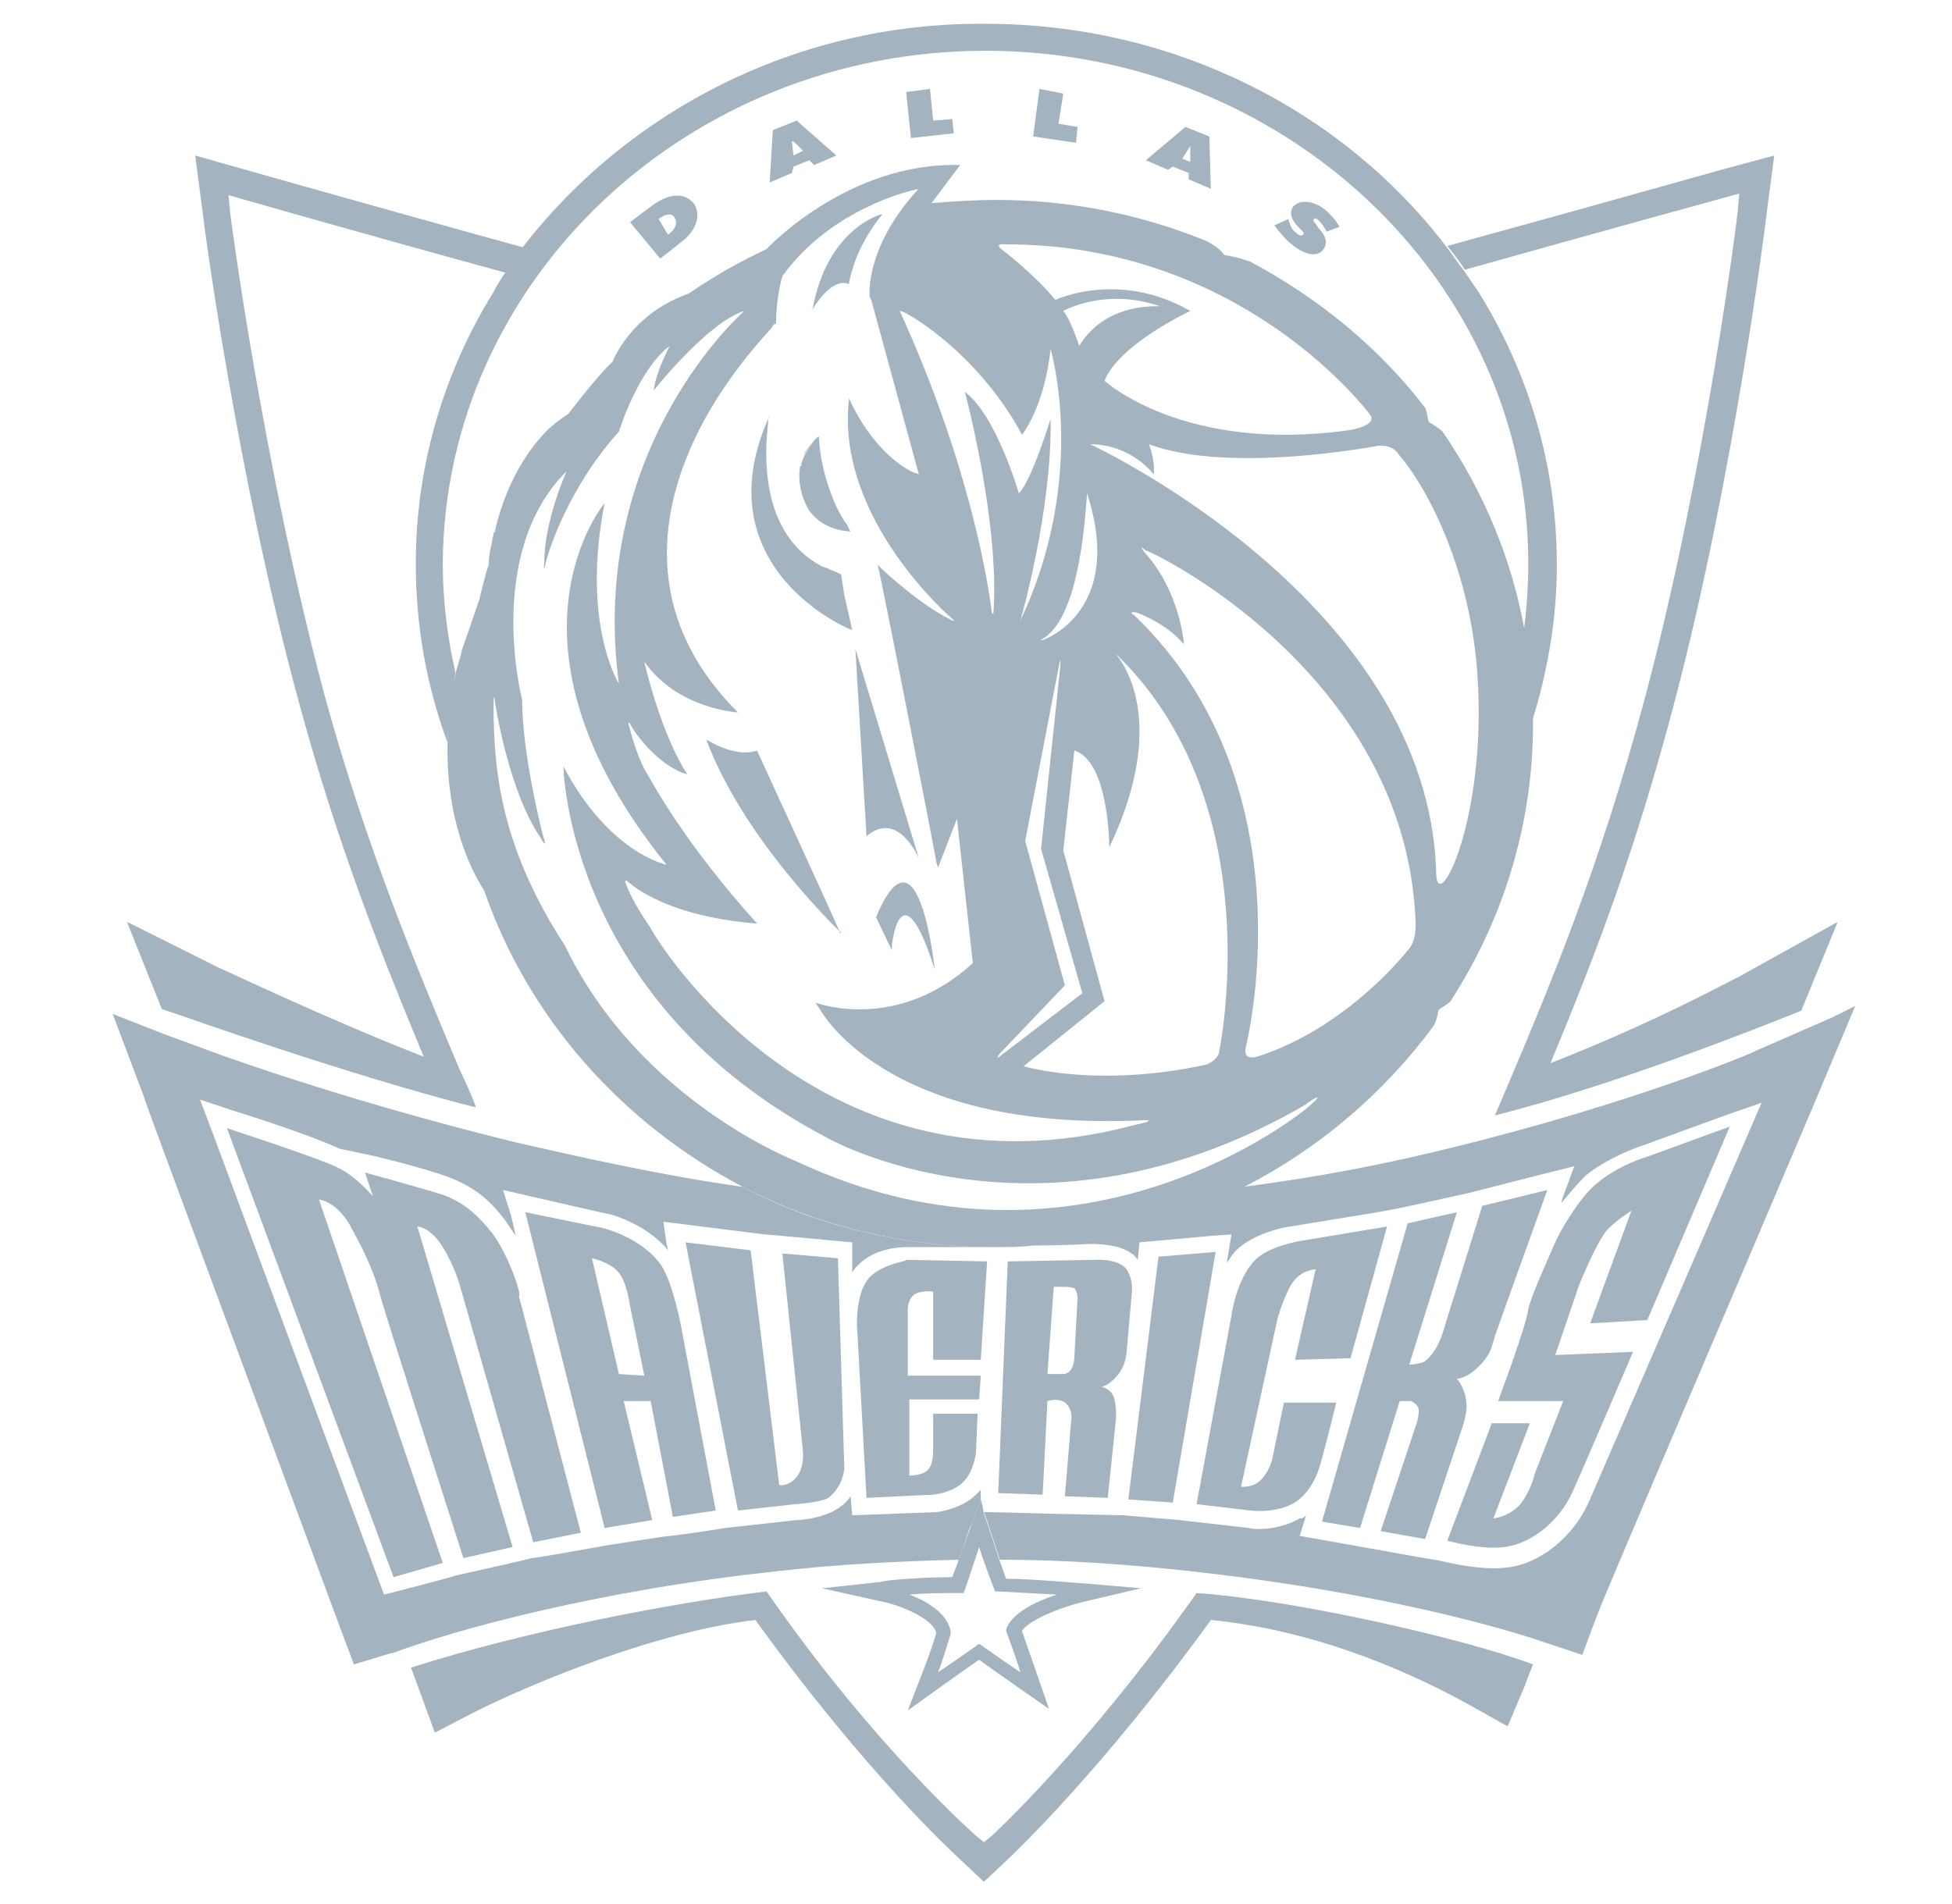 <?xml version="1.0" encoding="utf-8"?>
<!-- Generator: Adobe Illustrator 21.0.2, SVG Export Plug-In . SVG Version: 6.00 Build 0)  -->
<svg version="1.1" id="Layer_1" xmlns="http://www.w3.org/2000/svg" xmlns:xlink="http://www.w3.org/1999/xlink" x="0px" y="0px"
	 viewBox="0 0 123 120" style="enable-background:new 0 0 123 120;" xml:space="preserve">
<style type="text/css">
	.st0{fill:#A3B3BF;}
</style>
<g>
	<path class="st0" d="M108.5,12.5l1.1-0.3l-0.1,1.1c0,0.2-2,16.2-5.8,30.5c-2.9,10.9-6,18.3-9.5,26.5c7.5-1.9,16.3-5.4,19.3-6.6
		l2.3-5.6l-6.3,3.5c-0.1,0-5.1,2.8-11.8,5.4c3-7.2,5.4-13.6,7.8-22.7c3.8-14.4,5.8-30.6,5.8-30.7l0.5-3.8l-3.7,1
		c0,0-7.8,2.2-16.9,4.7c0.4,0.5,0.8,1,1.1,1.5C101.2,14.5,108.5,12.5,108.5,12.5z"/>
	<path class="st0" d="M30,69.8c-0.4-1.1-1-2.3-1-2.3c-2.9-6.9-5.9-14.1-8.5-23.5c-3.9-14.5-6-30.5-6-30.6l-0.1-1.1
		c0,0,8,2.3,17.5,4.9c0.4-0.5,0.7-1,1.1-1.6c-10.9-3-20.7-5.8-20.7-5.8l0.5,3.8c0,0.2,2.1,16.3,6.1,30.9c2.4,8.8,5.1,15.6,7.8,22.1
		C20.3,64.1,13.9,61,13.8,61L8,58.1l2.2,5.5l1.2,0.4C11.4,64,22.1,67.8,30,69.8z"/>
	<path class="st0" d="M62.5,115.7l-0.5,0.4l-0.5-0.4c-0.1-0.1-6.4-5.6-13.2-15.4c-5.9,0.7-15.2,2.5-22.4,4.8l1.5,4.1l2.5-1.3
		c3.8-1.9,11.6-5.1,17.7-5.8c7,9.7,12.5,14.7,12.7,14.9l1.7,1.6l1.7-1.6c0.2-0.2,5.8-5.5,12.6-14.9c7.1,0.7,13.1,3.6,16.2,5.3
		l2.5,1.4l1.1-2.6c0.1-0.3,0.3-0.8,0.5-1.3c-4.5-1.7-15.3-4.1-21.2-4.5C68.5,110.2,62.5,115.7,62.5,115.7z"/>
	<path class="st0" d="M115.5,64.1l-4.8,2.1c-0.1,0.1-7.7,3.3-19.1,6.1c-4,1-8.5,1.9-13.3,2.5c-4,2.1-8.5,3.4-13.3,3.7
		c1.8,0,3.7-0.1,3.7-0.1c0.4,0,1.8,0,2.6,0.6c0.2,0.1,0.3,0.3,0.4,0.4l0.1-1.1l4.4-0.4l1.4-0.1l-0.3,1.8c0.2-0.3,0.4-0.6,0.6-0.8
		c1.1-1.1,3.2-1.5,3.4-1.5l5.5-0.9l1.1-0.2c1-0.2,4.1-0.9,4.6-1l0,0l4.7-1.2l2-0.5l-0.7,1.9c0,0-0.1,0.2-0.1,0.4
		c0.5-0.6,1-1.2,1.5-1.7c1.5-1.2,3.3-1.8,3.6-1.9l5.2-1.9l2.3-0.8c0,0-6.3,14.6-6.4,14.8l0,0l-4.5,10.4c-1,2.2-3.1,3.9-5.2,4.1
		c-1.7,0.2-4-0.4-4-0.4l-0.5-0.1c-0.8-0.1-3.9-0.7-4-0.7l0,0l-4.5-0.8l0.4-1.3c-0.1,0.1-0.2,0.2-0.4,0.2c-1.4,0.8-3,0.7-3.2,0.6
		l-4.4-0.5l-3.5-0.3l0,0L66,95.4l0,0c-0.2,0-3-0.1-4-0.1c0.3,0.8,0.7,2.1,1,3c4.1,0,8.1,0.3,11.8,0.7c10.2,1.1,18.4,3.1,22.5,4.5
		l1.2,0.4l1.2,0.4l0.9-2.4c0.3-0.9,8.4-19.8,13.7-32.3l2.6-6.2L115.5,64.1z"/>
	<path class="st0" d="M49.2,99c3.5-0.4,7.3-0.6,11.2-0.7c0.4-1,0.7-2.1,0.8-2.2l0.6-1.6v-0.6c-0.1,0.1-0.2,0.2-0.3,0.3
		c-0.9,0.9-2.4,1.1-2.5,1.1l0,0l-5.3,0.2l-0.1-1.2c-0.2,0.3-0.4,0.5-0.7,0.7c-0.8,0.6-2.2,0.8-2.7,0.8l-4.5,0.5l0,0
		c-1.2,0.2-3.3,0.5-3.5,0.5s-2.7,0.4-4,0.6l0,0c0,0-4.4,0.8-4.7,0.8c-0.3,0.1-4.8,1.1-4.8,1.1l0,0c-0.2,0.1-4.5,1.2-4.5,1.2
		L13.4,71.4l-0.8-2.1l2.1,0.7c1.3,0.4,5,1.6,6.7,2.4l0,0l1.9,0.4c0.1,0,3.4,0.8,5,1.4c1.8,0.7,2.7,1.6,3.6,2.8
		c0.2,0.3,0.4,0.6,0.6,0.9l-0.3-1.3L31.7,75c0,0,6.5,1.5,6.6,1.5s2.4,0.6,3.8,2.3L42,78.4L41.8,77l6.4,0.8l0,0
		c0.2,0,5.5,0.5,5.5,0.5v0.9c0,0,0,0.4,0,1c0.1-0.2,0.3-0.4,0.4-0.5c1.1-1.1,2.8-1.1,3-1.1h5c-5.5-0.1-10.8-1.4-15.3-3.8
		c-5-0.7-9.9-1.8-14.3-2.8c-11.4-2.8-19.7-5.9-19.9-6l-2.2-0.8l-3.3-1.3l2,5.3c0,0.1,0,0.1,12.3,33.3l0.9,2.4l2.3-0.7h0.1
		C28.7,102.7,37.8,100.2,49.2,99z"/>
	<polygon class="st0" points="73.9,94.7 76.6,78.9 73,79.2 71.1,94.5 	"/>
	<path class="st0" d="M78.8,95.2c0,0,1.4,0.2,2.6-0.4c0.8-0.4,1.4-1.3,1.7-2.2c0.3-0.9,1.1-4.2,1.1-4.2h-3.3l-0.7,3.4
		c0,0-0.1,0.7-0.6,1.3c-0.5,0.7-1.4,0.6-1.4,0.6l2.3-10.6c0,0,0.4-1.4,0.9-2.2C82,80,82.9,80,82.9,80l-1.3,5.7l3.5-0.1l2.3-8.3
		L82,78.2c0,0-2,0.3-2.9,1.2c-1.2,1.2-1.5,3.5-1.5,3.5l-2.2,11.9L78.8,95.2z"/>
	<path class="st0" d="M88.7,77.1l-5.4,18.8l2.4,0.4l2.5-8h0.7c0,0,0.5,0.2,0.5,0.6c0,0.5-0.2,1-0.2,1L87,96.5l2.8,0.5l2.3-6.9
		c0,0,0.4-1.1,0.3-1.7c-0.1-1-0.6-1.5-0.6-1.5s0.6,0,1.4-0.8s0.8-1.3,1-1.9s3.3-9.2,3.3-9.2l-4.1,1L91,83.7c0,0-0.2,0.8-0.6,1.4
		s-0.7,0.8-0.9,0.8C89.2,86,88.8,86,88.8,86l3-9.6L88.7,77.1z"/>
	<path class="st0" d="M94.4,88.3h4.1l-1.8,4.6c0,0-0.2,1-0.9,1.9c-0.7,0.8-1.7,0.9-1.7,0.9l2.3-6H94l-2.8,7.4c0,0,2.1,0.6,3.6,0.4
		c1.6-0.2,3.4-1.5,4.3-3.5s3.8-8.8,3.8-8.8L98,85.4l1.5-4.4c0,0,1-2.5,1.7-3.4c0.5-0.6,1.6-1.3,1.6-1.3l-2.6,7.1l3.6-0.2L109,71
		l-5.2,1.9c0,0-1.8,0.5-3.2,1.7c-1.1,0.9-2.3,3-2.6,3.7c-0.3,0.7-1.5,3.3-1.7,4.2C96.2,83.5,94.4,88.3,94.4,88.3z"/>
	<path class="st0" d="M31,77.7c-0.8-1-1.7-1.9-3.1-2.4c-1.6-0.5-4.9-1.4-4.9-1.4l0.5,1.5c0,0-1.1-1.3-2.2-1.8c-0.9-0.5-7-2.5-7-2.5
		l10.5,28.3l3.1-0.9l-7.8-22.9c0,0,1.2,0.1,2.1,1.9c1,1.8,1.5,3.1,1.8,4.3c0.3,1.1,5.2,16.4,5.2,16.4l3.1-0.7l-6-20.2
		c0,0,0.8,0,1.6,1.3c0.8,1.3,1.1,2.5,1.1,2.5l4.6,16.1l3-0.6l-3.9-14.9C32.9,81.6,32,79,31,77.7z"/>
	<path class="st0" d="M42.9,83.5c0,0-0.5-2.6-1.2-3.7C40.5,78,38,77.4,38,77.4l-4.9-1l5,19.9l3-0.5l-1.8-7.5H41l1.4,7.3l2.7-0.4
		L42.9,83.5z M39,86.6l-1.7-7.3c0,0,1,0.2,1.6,0.8c0.6,0.6,0.8,2.2,0.8,2.2l0.9,4.4L39,86.6L39,86.6z"/>
	<path class="st0" d="M49.3,79l1.3,12.5c0,0,0.1,1.1-0.5,1.7c-0.5,0.5-1,0.4-1,0.4l-1.8-14.8l-4.1-0.5l3.3,16.9l3.6-0.4
		c0,0,1.6-0.1,2.1-0.4c1-0.8,1-1.9,1-1.9l-0.4-13.2L49.3,79z"/>
	<path class="st0" d="M54.9,80.4c-1,0.9-0.9,3.1-0.9,3.1l0.6,10.9l4.2-0.2c0,0,1.2-0.1,1.9-0.8c0.7-0.7,0.8-1.9,0.8-1.9l0.1-2.4
		h-2.8v2.4c0,0,0,0.8-0.3,1.1C58.2,93,57.3,93,57.3,93v-4.8h4.4l0.1-1.5h-4.6v-4.2c0,0,0-0.6,0.4-0.9s1.2-0.2,1.2-0.2v4.3h3l0.4-6.2
		l-5.1-0.1C57.2,79.5,55.8,79.6,54.9,80.4z"/>
	<path class="st0" d="M66,88.3c0,0,0.9-0.3,1.3,0.3c0.3,0.4,0.2,0.9,0.2,0.9l-0.4,4.8l2.7,0.1l0.5-4.8c0,0,0.1-0.8-0.1-1.5
		c-0.2-0.6-0.8-0.7-0.8-0.7s0.4,0,1-0.7s0.6-1.6,0.6-1.6l0.3-3.4c0,0,0.2-1.1-0.4-1.8c-0.6-0.6-1.9-0.5-1.9-0.5l-5.5,0.1l-0.6,14.6
		l2.8,0.1L66,88.3z M66.4,81.1h0.7c0,0,0.4,0,0.6,0.1c0.2,0.2,0.2,0.6,0.2,0.6l-0.2,3.7c0,0,0,0.5-0.2,0.8S67,86.6,67,86.6h-1
		L66.4,81.1z"/>
	<path class="st0" d="M61.8,94.5l-0.6,1.6c0,0.1-0.4,1.1-0.8,2.2c-0.1,0.4-0.3,0.8-0.4,1.1c-1.9,0-4.4,0.2-4.5,0.3l-3.7,0.4l3.6,0.8
		c1.1,0.2,3.3,1,3.6,2c-0.3,1.1-1.1,3.1-1.1,3.1l-0.7,1.8c0,0,3.9-2.8,4.5-3.2c0.5,0.4,4.4,3.1,4.4,3.1s-1.6-4.6-1.7-4.9
		c0.3-0.6,2.3-1.5,4.1-1.9l3.4-0.8l-3.5-0.3c-0.2,0-3.4-0.3-5-0.3c-0.1-0.2-0.2-0.6-0.4-1.1c-0.3-0.9-0.7-2.2-1-3
		C61.9,94.8,61.8,94.5,61.8,94.5L61.8,94.5z M66.6,100.5c-1.3,0.4-2.9,1.2-3.2,2.2v0.1c0,0,0.6,1.6,0.9,2.6
		c-0.9-0.6-2.6-1.8-2.6-1.8s-1.7,1.2-2.6,1.8c0.3-0.7,0.6-1.8,0.8-2.4v-0.1v-0.1c-0.2-1.1-1.5-1.9-2.6-2.3c1-0.1,2.2-0.1,3.2-0.1
		h0.2l0.1-0.2c0.2-0.6,0.6-1.8,0.9-2.7c0.3,1,1,2.8,1,2.8h0.2"/>
	<path class="st0" d="M31.1,18.4c-3.1,5-4.9,10.9-4.9,17.1c0,4,0.7,7.8,2,11.3c0-1.3,0.2-2.8,0.5-4.4c-0.5-2.2-0.8-4.5-0.8-6.9
		C28,17.7,43.3,3.2,62.1,3.2s34.2,14.5,34.2,32.3c0,1.5-0.1,2.9-0.3,4.4c0.3,1.8,0.5,3.7,0.5,5.7c1-3.2,1.6-6.5,1.6-10
		c0-6.3-1.8-12.2-5-17.3c-0.3-0.4-0.6-0.9-0.9-1.3c-0.4-0.5-0.7-1-1.1-1.5c-6.5-8.5-17.1-14-29-14C50.2,1.4,39.6,7,33,15.5
		c-0.4,0.5-0.8,1-1.1,1.6C31.6,17.5,31.3,18,31.1,18.4z"/>
	<path class="st0" d="M43,15.2c0.9-0.7,1.2-1.7,0.7-2.4c-0.7-0.8-1.8-0.5-2.8,0.3L39.7,14l1.9,2.3L43,15.2z M41.5,13.8
		c0.4-0.3,0.8-0.4,1-0.1c0.2,0.3,0.1,0.7-0.3,1l-0.1,0.1L41.5,13.8L41.5,13.8z"/>
	<path class="st0" d="M50,10.5l1-0.4l0.3,0.3l1.4-0.6l-2.5-2.2l-1.5,0.6l-0.2,3.3l1.4-0.6L50,10.5z M49.9,8.9L49.9,8.9
		c0.1,0,0.2,0.1,0.3,0.2l0.4,0.4L50,9.8L49.9,8.9z"/>
	<polygon class="st0" points="60.1,8.4 60,7.5 58.8,7.6 58.6,5.6 57.1,5.8 57.4,8.7 	"/>
	<polygon class="st0" points="67.9,8 66.7,7.8 67,5.9 65.5,5.6 65.1,8.6 67.8,9 	"/>
	<path class="st0" d="M73.9,10.5l1,0.4v0.4l1.4,0.6l-0.1-3.3L74.7,8l-2.5,2.1l1.4,0.6L73.9,10.5z M75,9.2L75,9.2c0,0.1,0,0.3,0,0.4
		v0.6L74.5,10L75,9.2z"/>
	<path class="st0" d="M81.4,15.4c0.7,0.6,1.6,0.9,2,0.3c0.3-0.4,0.1-0.9-0.3-1.3l-0.2-0.3c-0.1-0.1-0.2-0.2-0.1-0.3s0.2,0,0.3,0.1
		c0.2,0.2,0.4,0.5,0.5,0.7l0.8-0.3c-0.2-0.4-0.5-0.7-0.8-1c-0.7-0.6-1.6-0.8-2.1-0.3c-0.3,0.4-0.1,0.9,0.3,1.3l0.2,0.2
		c0.1,0.1,0.2,0.2,0.1,0.3s-0.3,0-0.4-0.1c-0.3-0.2-0.4-0.5-0.5-0.8v-0.1l-0.9,0.4C80.6,14.6,81,15.1,81.4,15.4z"/>
	<path class="st0" d="M90.3,64.7L90.3,64.7c0.2-0.3,0.3-0.8,0.3-0.8c0-0.2,0.1-0.3,0.1-0.3c0.5-0.3,0.6-0.4,0.7-0.5
		c3.3-5.1,5.2-11.1,5.2-17.5l0,0c0-1.9-0.2-3.8-0.5-5.7c-0.8-4.6-2.6-8.9-5.2-12.7c-0.2-0.2-0.7-0.5-0.7-0.5
		C90,26.6,90,26.5,90,26.5c-0.1-0.6-0.2-0.8-0.2-0.8c-2.9-3.8-6.7-6.9-11-9.2c-0.8-0.3-1.5-0.4-1.5-0.4c-0.2,0-0.2-0.1-0.2-0.1
		c-0.3-0.4-1-0.8-1.3-0.9c-4-1.6-8.4-2.5-13-2.5c-1.4,0-2.8,0.1-4.1,0.2l1.8-2.4c-7.1-0.2-12.2,5.3-12.2,5.3l0,0
		c-1.7,0.8-3.3,1.7-4.9,2.8l0,0c-3.7,1.3-4.8,4.3-4.8,4.3c-0.9,0.8-2.8,3.3-2.8,3.3c-0.5,0.3-1.1,0.8-1.3,1C33.6,28,32,30,31.2,33.4
		c0,0.1,0,0.1-0.1,0.2c0,0.2-0.1,0.4-0.1,0.6c-0.1,0.4-0.2,0.8-0.2,1.3l0,0c0,0.1,0,0.1,0,0.1c-0.1,0.1-0.6,2.2-0.6,2.2
		c-0.1,0.3-1.1,3.2-1.1,3.2l0,0l0,0c-0.1,0.5-0.3,1-0.4,1.5c-0.4,1.6-0.5,3-0.5,4.4c-0.1,5.4,1.9,8.6,2.3,9.2
		c2.8,8.1,8.7,14.7,16.3,18.7c4.6,2.4,9.8,3.7,15.3,3.8c0.2,0,0.3,0,0.5,0c0.8,0,1.7,0,2.5-0.1c4.8-0.3,9.3-1.6,13.3-3.7
		C83.1,72.4,87.2,68.9,90.3,64.7z M89.2,58.1c0,0,0.1,1.2-0.5,1.8c0,0-3.8,4.9-9.5,6.7c0,0-0.9,0.3-0.7-0.6c0,0,4.2-16.4-7-27.2
		c0,0-0.5-0.3,0.1-0.2c0,0,1.8,0.6,3,2c0,0-0.2-3.2-2.4-5.7c0,0-0.6-0.7,0-0.2C72.3,34.6,88.6,42.3,89.2,58.1z M64.6,53l2.1-10.9
		c0.2-1.1,0.1,0,0.1,0l-1.2,11.4l2.6,9.1l-5.1,3.9c-0.5,0.4-0.1-0.1-0.1-0.1l4.1-4.3L64.6,53z M68.5,31.1c2.4,7.4-2.7,9.2-2.7,9.2
		c-0.5,0.2,0-0.1,0-0.1C68.1,38.7,68.4,32.2,68.5,31.1C68.5,30.9,68.5,31.1,68.5,31.1z M64.5,67.2l5.1-4.1L67,53.6l0.7-6.3
		c2.2,0.7,2.2,6.1,2.2,6.1c4.1-8.6,0.3-12.3,0.3-12.3c10,9.5,6.6,25.3,6.6,25.3c-0.2,0.5-0.8,0.7-0.8,0.7
		C69.1,68.6,64.5,67.2,64.5,67.2z M88.1,28.6c2,2.3,4.6,7.6,5,14c0.6,9-2.5,15.1-2.6,12.5C90.1,37.9,68.7,28,68.7,28
		c2.6,0,4,1.9,4,1.9c0.1-0.9-0.3-1.9-0.3-1.9c5.1,1.9,14.4,0.1,14.4,0.1C87.8,28,88.1,28.6,88.1,28.6z M63.4,15.4
		c15,0,22.9,10.7,22.9,10.7c0.6,0.7-1.2,1-1.2,1C74.6,28.6,69.6,24,69.6,24c0.9-2.3,5.4-4.4,5.4-4.4c-4.5-2.6-8.5-0.7-8.5-0.7
		c-1.3-1.6-3.4-3.2-3.4-3.2C62.6,15.3,63.4,15.4,63.4,15.4z M67,19.6c0,0,2.6-1.5,6.1-0.3c0,0,0.1,0,0,0c-0.6,0-3.5-0.1-5.1,2.5
		C68,21.8,67.5,20.2,67,19.6z M64.4,27.4c0,0,1.4-1.7,1.8-5.4c0,0,2.4,8-1.9,17.1c0,0.1-0.1,0.1,0,0c0,0,2-6.9,1.9-12.7
		c0,0-1.2,3.9-2,4.7c0,0-1.4-4.9-3.4-6.4c0,0,2.2,8.2,1.8,13.9c0,0,0,0.2-0.1,0c-0.2-1.6-1.3-9.1-5.8-19
		C56.7,19.4,61.5,22,64.4,27.4z M49.3,17.4c3.1-4.3,8.2-5.4,8.2-5.4c0.6-0.2,0.2,0.1,0.2,0.1c-3.2,3.6-2.9,6.5-2.9,6.5v0.1l0,0
		l0.1,0.2l3,11l0,0c-0.2-0.1-0.3-0.1-0.5-0.2c-2.6-1.4-3.9-4.6-3.9-4.6C52.6,32.7,60,39,60,39c0.3,0.3-0.2,0-0.2,0
		c-1.8-0.9-4-2.9-4.5-3.4c0.2,0.6,3.7,18.6,3.7,18.7c0,0.1,0.1,0.3,0.1,0.4l1.2-3.1l1,9.1c-4.7,4.3-9.6,2.6-9.9,2.5
		c0.1,0.2,0.2,0.3,0.2,0.3s4,7.9,20.5,7.1c0,0,0.4,0,0.3,0c0,0,0,0-0.1,0.1c-0.3,0.1-0.8,0.2-0.8,0.2C51.7,76.2,41.4,59.3,41,58.5
		c-0.1-0.2-1.1-1.5-1.6-2.9c0,0,0-0.2,0.1-0.1c0,0,2.1,2.2,8.1,2.7h0.1c-4.6-5.1-6.6-8.9-6.9-9.4l0,0c0,0-0.6-0.8-1.2-3.2
		c0,0,0-0.1,0.1,0c0.2,0.5,1.8,2.7,3.6,3.2l0,0c-1.6-2.5-2.6-6.6-2.7-7.1c2.1,3,5.9,3.2,5.9,3.2l0,0l0,0c-6.2-6.2-4.9-13-2.4-17.9
		c1.5-2.9,3.4-5.1,4.4-6.2c0.1-0.1,0.2-0.2,0.2-0.3c0.1-0.1,0.2-0.1,0.2-0.1l0,0C48.9,18.7,49.3,17.4,49.3,17.4z M82.4,69.8
		c0,0-14.1,11.9-32.2,3.4c0,0-9.9-3.8-14.6-13.6c-3.9-6-4.5-10.7-4.5-15.1c0,0,0-1.1,0.1-0.2c0,0,0.8,5.4,2.8,8.4
		c0,0,0.6,1.1,0.2-0.1c0,0-1.3-5-1.3-8.5c0,0-2.4-9.2,2.8-14.4c0,0-1.4,3.1-1.4,5.7c0,0-0.1,1,0.1,0c0,0,1.1-4.3,4.6-8.2
		c0,0,1.2-3.9,3.2-5.4c0,0-0.9,1.7-1,2.8c0,0,3.4-4.3,5.7-5c0,0-9.9,8.6-7.9,23.5c0,0-2.4-3.8-0.9-11.4c0,0-7.4,8.8,3.9,22.8
		c0,0-3.6-0.7-6.5-6.2c0,0,0.2,14.8,16.6,23.4c0,0,13.4,7.7,30.2-2.1C82.2,69.6,83.9,68.5,82.4,69.8z"/>
	<path class="st0" d="M50.4,29.4v0.1C50.4,29.5,50.4,29.5,50.4,29.4z"/>
	<path class="st0" d="M51.2,27.9c-0.2,0.3-0.6,0.7-0.7,1.3C50.6,28.6,50.9,28.2,51.2,27.9z"/>
	<path class="st0" d="M51.2,19.5c0.3-0.5,1.3-2,2.3-1.6c0,0,0,0,0-0.1c0.1-0.4,0.4-2.2,2.1-4.3l0,0l0,0
		C55.4,13.5,52.1,14.5,51.2,19.5C51.1,19.5,51.1,19.6,51.2,19.5z"/>
	<path class="st0" d="M47.7,47.3c-1.4,0.5-3.2-0.7-3.2-0.7l0,0c2.2,5.9,7.5,11.2,8.4,12.1l0,0c0.1,0.2,0.1,0.1,0.1,0.1
		s0-0.1-0.1-0.1C52.3,57.3,47.7,47.3,47.7,47.3z"/>
	<path class="st0" d="M58.9,61.1c0,0-1-9.7-3.7-3.3l1,2.1C56.1,59.9,56.7,54.2,58.9,61.1L58.9,61.1z"/>
	<path class="st0" d="M53,36.2c-0.2-0.1-0.4-0.2-0.7-0.3c-0.1,0-0.1-0.1-0.2-0.1c-0.1,0-0.2-0.1-0.3-0.1c-4-2.1-3.6-7.3-3.4-9l0,0
		v-0.1c0-0.2,0-0.3,0.1-0.3l0,0l0,0c0-0.1,0,0-0.1,0.1c-4.1,9.4,5.1,13.3,5.3,13.3l0,0l-0.5-2.2L53,36.2z"/>
	<path class="st0" d="M51.6,27.5L51.6,27.5c0,0-0.2,0.1-0.4,0.4s-0.5,0.7-0.7,1.3c0,0.1,0,0.2-0.1,0.2v0.1c-0.1,0.7,0,1.7,0.6,2.7
		c0.4,0.5,1.1,1.2,2.6,1.3c0,0-0.1-0.1-0.2-0.4C52.8,32.4,51.7,30,51.6,27.5z"/>
	<path class="st0" d="M57.9,54.1l-4-13.2l0.7,11.8C56.6,51,57.9,54.1,57.9,54.1z"/>
</g>
</svg>
